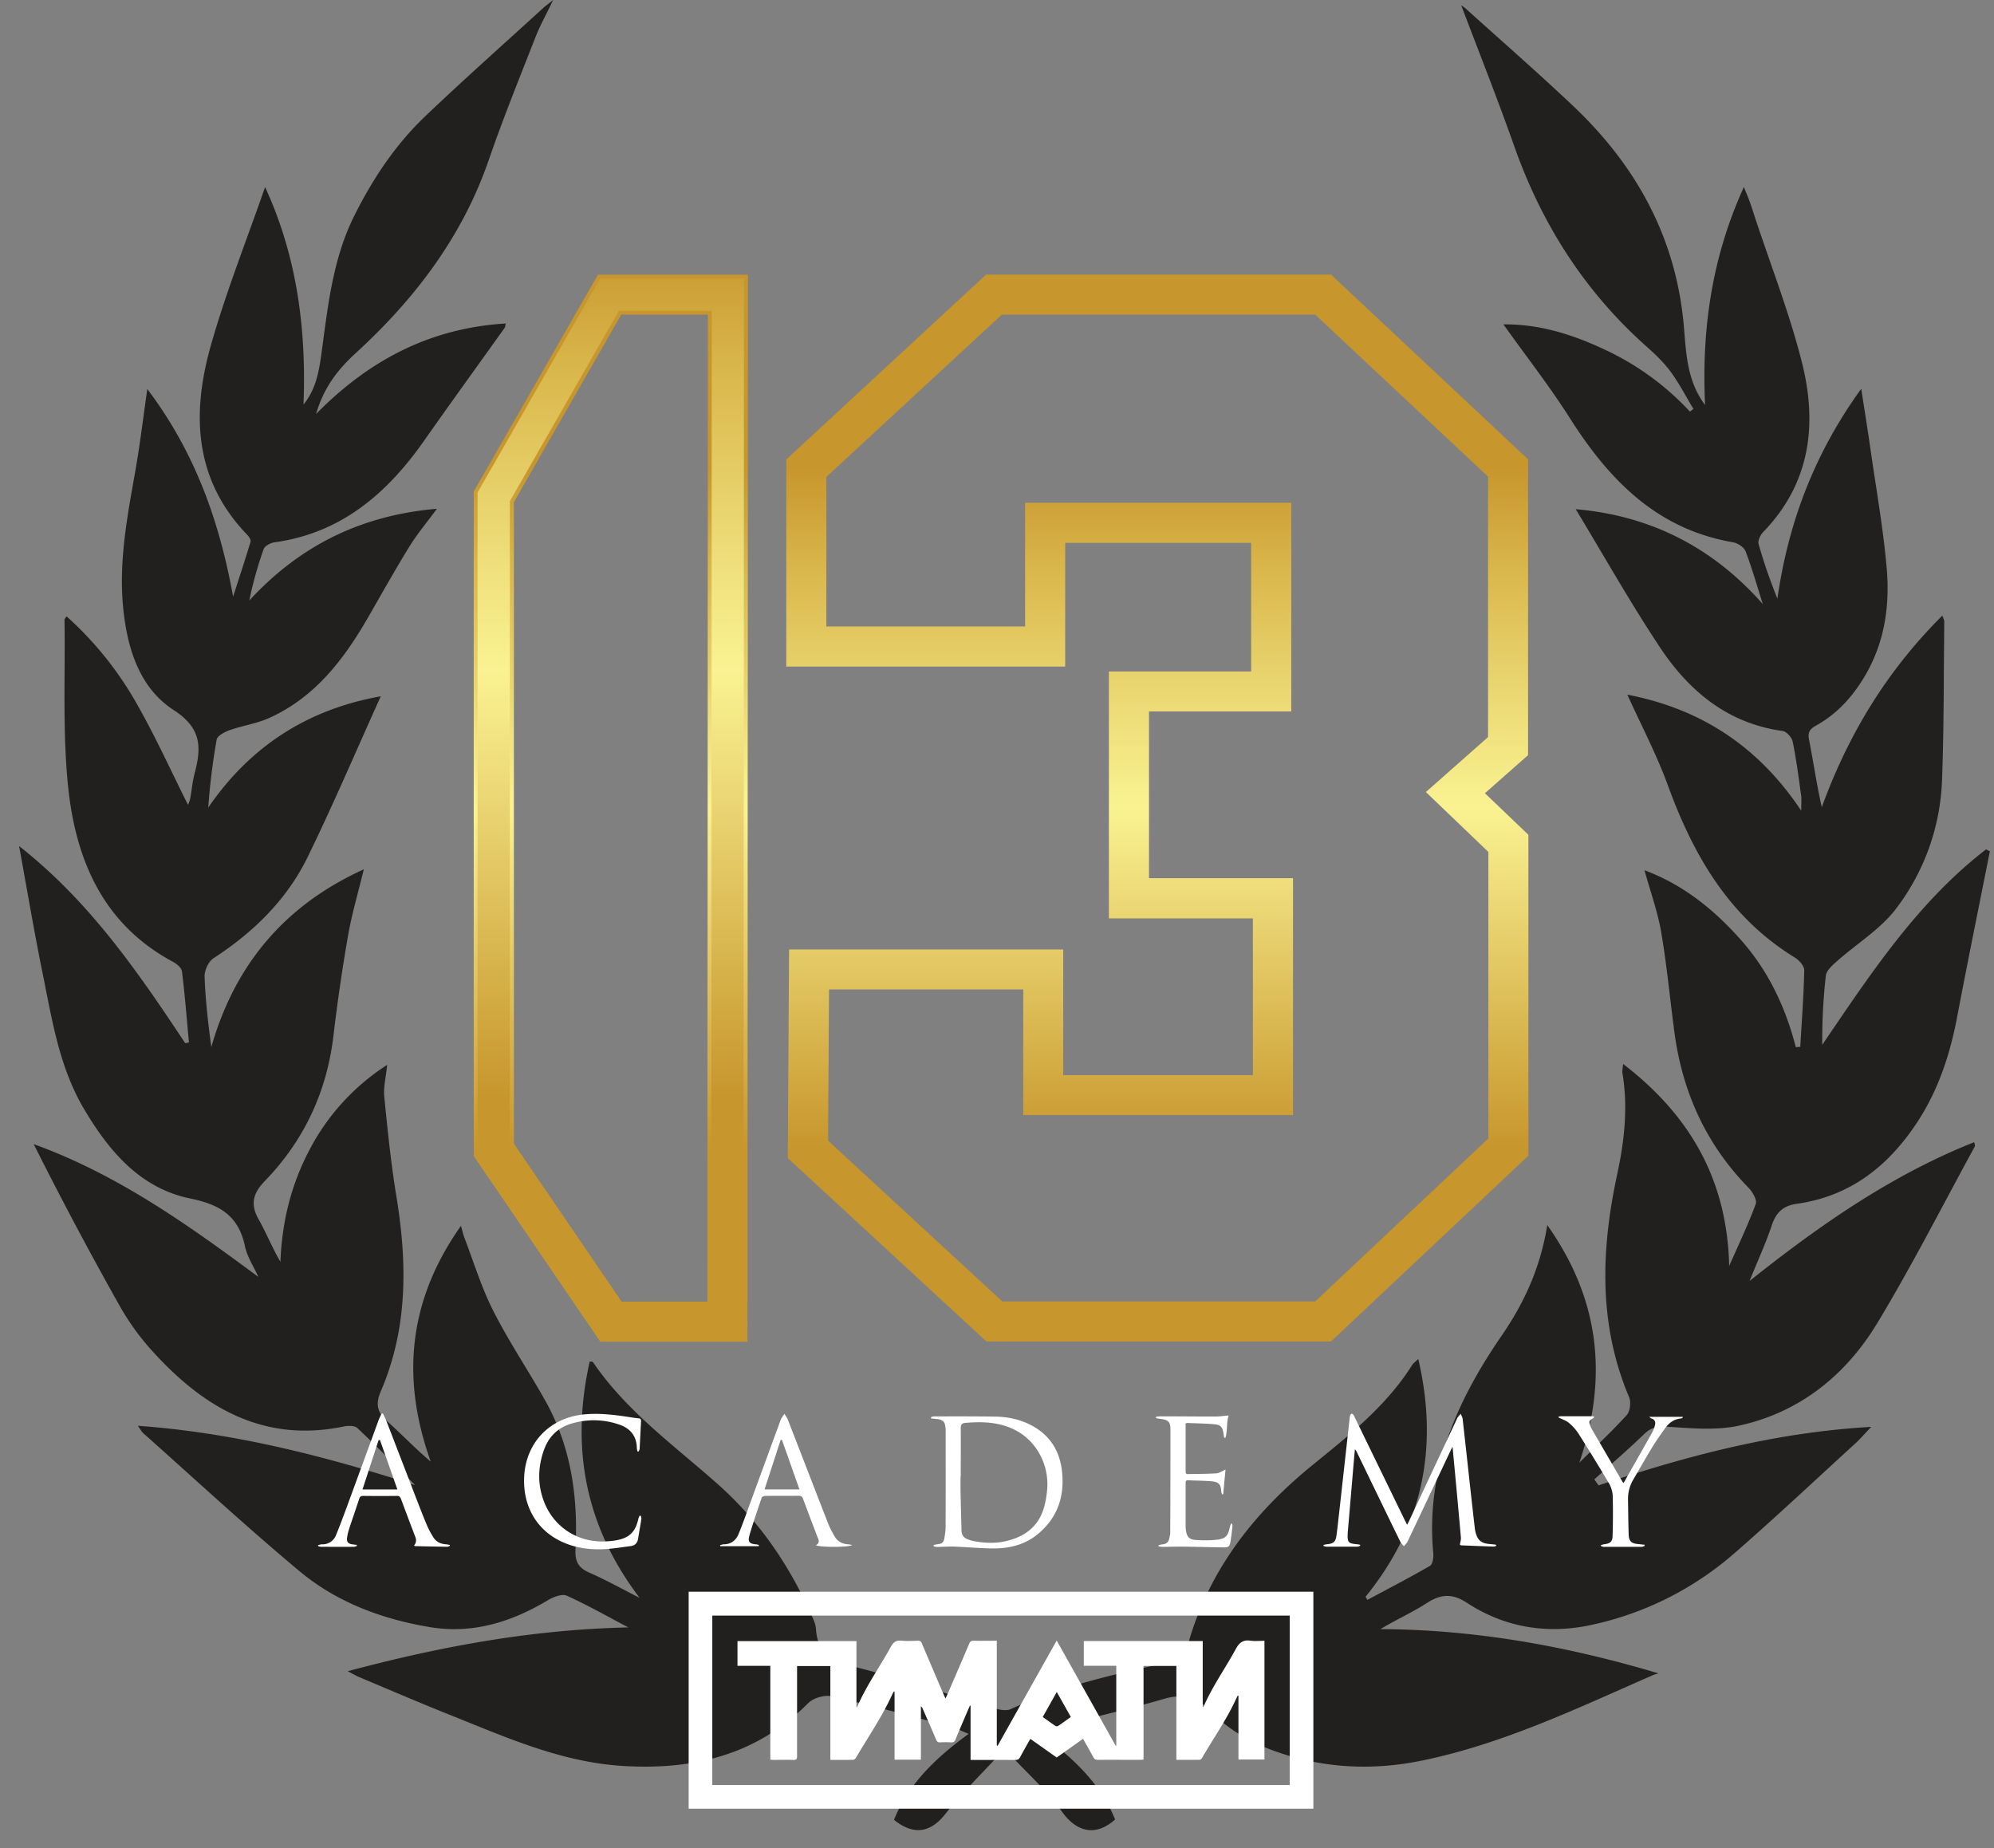 <svg xmlns="http://www.w3.org/2000/svg" width="82" height="76" viewBox="0 0 82 76" fill="none"><rect x="0" y="0" width="82" height="76" fill="#808080" stroke="none"/><path d="M26.304 65.712c-2.24-2.948-2.847-6.18-2.053-9.722.062.011.118.006.134.027 1.374 2.021 3.346 3.431 5.139 5.023 1.666 1.483 2.9 3.27 3.807 5.294.094.21.21.429.223.651.062.997.65 1.324 1.565 1.555 1.97.496 3.898 1.15 5.847 1.729.187.056.434.09.6.016 2.134-.976 4.404-1.466 6.677-1.965.212-.045.496-.268.547-.46.821-3.148 2.7-5.584 5.163-7.592 1.527-1.243 3.064-2.45 4.127-4.144.038-.061.107-.104.244-.238.856 3.672.166 6.902-2.168 9.78l.078.127c.858-.461 1.728-.91 2.57-1.397.113-.064.154-.351.137-.525-.316-3.372.956-6.243 2.804-8.931.924-1.343 1.6-2.79 1.884-4.56 2.203 3.118 2.485 6.318 1.32 9.768.655-.646 1.329-1.274 1.946-1.952.142-.155.185-.533.1-.737-1.27-3.002-1.157-6.07-.49-9.17.299-1.382.449-2.765.213-4.173-.011-.07.01-.142.03-.361 2.79 2.141 4.28 4.805 4.362 8.306.373-.847.773-1.683 1.093-2.549.061-.169-.137-.504-.306-.675-1.745-1.788-2.713-3.935-3.04-6.39-.183-1.37-.31-2.75-.543-4.112-.145-.842-.44-1.654-.687-2.547 1.621.606 2.89 1.644 4.001 2.906 1.111 1.265 1.803 2.747 2.222 4.369l.183-.013c.061-1.051.142-2.1.163-3.15.003-.174-.21-.413-.383-.52-2.705-1.659-4.176-4.203-5.225-7.087-.464-1.27-1.103-2.48-1.666-3.726 2.957.571 5.353 2.072 7.15 4.772 0-.311.02-.47-.002-.622-.105-.743-.198-1.485-.349-2.22-.035-.171-.255-.415-.418-.437-2.252-.31-3.84-1.635-5.034-3.43-1.23-1.85-2.319-3.79-3.47-5.69 3.035.26 5.611 1.54 7.693 3.902-.23-.727-.437-1.461-.708-2.171-.065-.17-.322-.335-.515-.37-3.13-.536-5.093-2.56-6.706-5.098-.832-1.311-1.793-2.539-2.737-3.863 1.486-.018 2.847.418 4.16 1.035a11.2 11.2 0 0 1 3.509 2.552l.145-.11c-.311-.515-.588-1.054-.942-1.536-.282-.383-.639-.721-.995-1.038-2.542-2.262-4.302-5.03-5.432-8.23-.695-1.968-1.467-3.909-2.181-5.796.008.005.126.08.225.172 1.47 1.326 2.965 2.63 4.4 3.99 2.617 2.485 4.24 5.466 4.538 9.122.089 1.078.14 2.198.865 3.152-.145-3.08.268-6.052 1.596-8.96.102.252.177.426.242.605.072.199.134.4.2.6.66 2.006 1.436 3.981 1.949 6.021.639 2.544.34 4.967-1.605 6.969-.112.118-.22.351-.18.488.213.753.47 1.493.773 2.243.446-3.122 1.525-5.98 3.448-8.63.137.9.266 1.688.379 2.479.233 1.635.526 3.262.668 4.905.131 1.525-.08 3.026-.88 4.396-.507.868-1.151 1.584-2.031 2.072-.255.142-.344.278-.282.587.18.914.311 1.836.523 2.766 1.084-2.978 2.675-5.608 4.959-7.878.037.118.078.182.078.244-.025 2.171-.011 4.342-.092 6.51a9.26 9.26 0 0 1-1.889 5.297c-.641.847-1.62 1.44-2.434 2.163-.185.166-.431.378-.456.593a24 24 0 0 0-.147 2.844c1.986-2.914 3.912-5.86 6.735-8.036l.158.077c-.45 2.273-.915 4.544-1.347 6.82-.29 1.524-.76 2.966-1.612 4.28-1.19 1.825-2.762 3.085-4.973 3.396-.577.08-.864.362-1.04.898-.24.718-.559 1.41-.913 2.28 2.938-2.34 5.866-4.368 9.241-5.711.014.078.046.14.027.172-1.325 2.425-2.579 4.894-4.006 7.258-1.293 2.142-3.182 3.672-5.673 4.224-.947.21-1.977.113-2.965.048-.41-.026-.67.027-.963.309-.66.64-1.36 1.24-2.042 1.857l.174.247c3.601-1.206 7.248-2.182 11.214-2.407-.282.295-.462.506-.665.691-1.648 1.504-3.272 3.035-4.954 4.498a13.1 13.1 0 0 1-5.92 2.962c-1.792.383-3.533.102-5.09-.917-.582-.383-1.06-.367-1.637.005-.606.392-1.274.69-1.916 1.078 3.867.019 7.627.684 11.432 1.82-.076.024-.153.04-.226.072-3.094 1.354-6.153 2.825-9.488 3.512-2.05.423-4.092.327-6.083-.394-1.01-.365-1.916-.896-2.662-1.67-.537-.558-1.122-.692-1.881-.47-1.398.41-2.826.733-4.235 1.105-.25.067-.485.188-.837.33 1.342.994 2.466 2.045 3.067 3.524-.797.713-1.583.52-2.181-.316-.561-.785-1.285-1.455-1.956-2.157-.25-.263-.572-.25-.819.013-.695.737-1.411 1.46-2.04 2.251-.592.746-1.287.877-2.097.223.598-1.48 1.711-2.541 3.07-3.536-.328-.13-.543-.246-.774-.305-1.615-.426-3.228-.869-4.854-1.239-.295-.067-.762.067-.974.285-2.13 2.15-4.763 2.763-7.663 2.576-2.504-.161-4.76-1.175-7.041-2.086-1.267-.506-2.52-1.045-3.776-1.573-.115-.049-.223-.115-.453-.233 3.858-1.032 7.628-1.718 11.54-1.802-.84-.442-1.666-.914-2.532-1.305-.196-.088-.559.056-.787.193-1.5.898-3.096 1.391-4.846 1.099-1.961-.327-3.816-1.016-5.348-2.292-2.197-1.833-4.301-3.784-6.44-5.687-.064-.06-.104-.143-.217-.3 3.969.286 7.685 1.246 11.404 2.441-.789-.788-1.567-1.584-2.377-2.348-.108-.102-.37-.102-.545-.067-3.239.678-5.689-.71-7.78-2.983a10.3 10.3 0 0 1-1.405-1.895 158 158 0 0 1-3.58-6.73c3.427 1.238 6.33 3.304 9.239 5.46-.19-.422-.459-.824-.553-1.266-.263-1.238-1.011-1.705-2.24-1.957-2.053-.418-3.336-1.93-4.369-3.669-1.036-1.745-1.325-3.71-1.72-5.642-.34-1.67-.622-3.353-.958-5.184C3.69 37.075 5.672 39.97 7.617 42.9l.153-.03c-.091-.976-.166-1.951-.287-2.922-.019-.15-.22-.316-.379-.399-2.876-1.547-3.995-4.2-4.304-7.21-.233-2.265-.112-4.568-.147-6.854 0-.03.035-.059.083-.14a14.2 14.2 0 0 1 2.9 3.617c.765 1.345 1.407 2.763 2.094 4.135.01-.032.07-.136.09-.249.065-.34.092-.689.178-1.021.28-1.062.322-1.863-.856-2.627-1.428-.925-1.924-2.581-2.082-4.264-.175-1.88.177-3.713.502-5.549.19-1.07.319-2.152.496-3.388 1.972 2.61 2.965 5.444 3.529 8.535.241-.751.49-1.499.716-2.252.024-.078-.064-.214-.137-.29-2.179-2.26-2.289-4.96-1.505-7.749.622-2.21 1.478-4.355 2.24-6.55 1.31 2.835 1.702 5.838 1.58 8.944.572-.702.661-1.533.774-2.359.25-1.863.464-3.72 1.336-5.449.762-1.512 1.685-2.895 2.903-4.055C19.08 3.262 20.722 1.807 22.34.327c.084-.078.178-.142.408-.327-.292.608-.542 1.053-.724 1.52-.658 1.68-1.337 3.353-1.924 5.058-1.09 3.157-3.035 5.712-5.463 7.936-.722.662-1.307 1.383-1.64 2.512 2.225-2.262 4.744-3.536 7.8-3.723-.02.083-.02.144-.048.185-1.103 1.546-2.219 3.085-3.311 4.64-1.524 2.17-3.408 3.795-6.15 4.175-.164.022-.4.15-.448.282a16 16 0 0 0-.588 2.11c2.072-2.25 4.597-3.507 7.715-3.772-.41.558-.805 1.027-1.125 1.544-.595.965-1.148 1.954-1.712 2.935-.995 1.726-2.181 3.273-4.054 4.122-.515.234-1.098.314-1.634.504-.204.073-.502.228-.532.386a27 27 0 0 0-.346 2.799c1.736-2.539 4.106-4.045 7.095-4.579-1.004 2.22-1.946 4.434-3 6.597-.861 1.764-2.23 3.106-3.88 4.176-.204.131-.373.499-.365.748.032.957.142 1.913.276 2.903.969-3.386 3.011-5.828 6.271-7.307-.233.965-.494 1.841-.65 2.734a76 76 0 0 0-.598 4.104c-.273 2.315-1.21 4.315-2.825 5.982-.486.501-.604.957-.25 1.579.317.557.553 1.16.894 1.74.062-1.627.435-3.155 1.183-4.579a9.2 9.2 0 0 1 3.207-3.519c-.051.515-.158.914-.12 1.303.136 1.37.276 2.744.498 4.1.451 2.74.478 5.434-.646 8.036-.212.494-.15.85.263 1.215.6.533 1.153 1.12 1.797 1.662-1.231-3.429-.923-6.632 1.243-9.698.059.209.086.343.134.472.389 1.013.706 2.066 1.197 3.031.641 1.265 1.44 2.45 2.136 3.688 1.068 1.906 1.355 3.983 1.242 6.128-.024.469.113.742.555.938.712.313 1.393.694 2.085 1.045z" fill="#221F1F"/><path fill-rule="evenodd" clip-rule="evenodd" d="m60.95 32.62 1.811-1.6V18.928l-8.055-7.551h-14.12l-8.168 7.556v8.403h11.308v-5.09h7.808v5.45h-5.85v9.992h5.923v6.607h-7.962v-5.168H32.533l-.053 8.467 8.12 7.495h14.109l8.068-7.594V34.366l-1.824-1.748zm.335 14.234-7.17 6.749H41.18l-7.21-6.656.04-6.333h8.147v5.167h10.937v-9.58h-5.922v-7.02h5.85V20.76H42.236v5.09h-8.331v-6.267l7.263-6.72h12.947l7.157 6.707v10.78l-2.52 2.225 2.533 2.426z" fill="url(#a)"/><path d="M54.74 55.168H40.567l-.024-.021-8.146-7.519v-.035l.053-8.545h11.273v5.168h7.8v-6.449h-5.922V27.614h5.85v-5.291h-7.647v5.09h-11.47v-8.518l8.217-7.602h14.185l8.103 7.596v12.166l-1.774 1.566 1.788 1.71v13.195l-.024.024-8.09 7.615zm-14.11-.16h14.045l8.02-7.549V34.4l-1.862-1.785 1.849-1.632V18.959l-8.007-7.505H40.617l-8.12 7.51v8.288h11.15v-5.09h7.969v5.61h-5.85v9.832h5.922v6.767h-8.122v-5.167H32.612l-.053 8.352 8.071 7.449zm13.52-1.328h-13l-.024-.021-7.237-6.68.04-6.448h8.307v5.167h10.777v-9.421h-5.922v-7.181h5.85v-8.264H42.317v5.09h-8.493v-6.381l7.312-6.766H54.15l7.205 6.752V30.38l-2.482 2.192 2.492 2.389v11.92l-.024.023-7.194 6.771zm-12.937-.16h12.872l7.122-6.701V35.036l-2.57-2.464 2.557-2.26v-10.71l-7.108-6.663H41.198l-7.215 6.674v6.151h8.173v-5.09h10.945v8.583h-5.85v6.859h5.923v9.74H42.079V40.69h-7.986l-.04 6.218 7.162 6.61z" fill="url(#b)"/><path fill-rule="evenodd" clip-rule="evenodd" d="m24.633 11.377-5.074 8.861V47.52l5.168 7.58h5.927l.022-43.722zm4.532 42.235h-3.652l-4.468-6.551V20.635l4.45-7.77h3.691z" fill="url(#c)"/><path d="M30.734 55.176h-6.048l-.024-.035-5.181-7.598V20.216l.01-.019 5.099-8.901h6.169v.08l-.022 43.803zm-5.965-.16h5.804l.022-43.562h-5.917l-5.04 8.802v27.236zm4.479-1.327h-3.776l-.024-.035-4.481-6.572v-26.47l.01-.018 4.474-7.81h3.818v.08l-.021 40.827zm-3.69-.161h3.532l.021-40.589h-3.564l-4.414 7.711v26.38l4.43 6.498z" fill="url(#d)"/><path d="M28.32 65.458h25.69v8.923H28.32zm24.717.981H29.292v6.969h23.745zm6.997-2.903c.019-.126.051-.217.043-.309q-.126-1.422-.26-2.843l-.084-.888c-.037.075-.061.118-.08.158q-.88 1.867-1.763 3.729c-.035.075-.102.14-.156.206-.05-.064-.115-.123-.153-.195q-.892-1.831-1.776-3.662c-.021-.043-.04-.088-.086-.131l-.035.367q-.13 1.545-.263 3.088v.027c-.013.348.03.391.381.423.043.003.086.014.13.022l.005.04c-.04.013-.078.037-.119.037-.423.003-.847 0-1.274 0-.04 0-.078-.018-.118-.03v-.04c.048-.01.096-.026.145-.029.263-.024.354-.099.389-.359.043-.316.075-.635.112-.954l.314-2.825.118-1.062a.3.3 0 0 1 .022-.104c.03-.078.078-.083.129-.02.03.041.048.087.07.132l2.06 4.233c.025.048.049.093.08.158.033-.062.057-.102.076-.145l1.986-4.238c.032-.067.094-.12.142-.182.027.072.072.14.08.215q.148 1.309.29 2.624.105.956.215 1.908.008.053.021.105c.084.348.234.477.59.506q.115.01.229.022c.01 0 .019.016.05.042-.045.02-.077.043-.107.04q-.664-.022-1.325-.05c-.038 0-.073-.022-.078-.022zm-21.636-.002q.083-.017.166-.03c.177-.021.239-.07.271-.246.027-.15.051-.303.051-.456.006-1.322.003-2.643.003-3.964q.001-.054-.006-.108c-.02-.265-.104-.348-.367-.375l-.23-.024v-.05c.037-.012.08-.033.12-.033.848 0 1.699-.005 2.546.01.449.009.889.092 1.302.28.826.372 1.299 1.023 1.411 1.91.134 1.054-.16 1.97-1.006 2.657-.555.45-1.22.59-1.919.573-.496-.01-.992-.056-1.486-.075-.239-.008-.478.011-.717.014-.048 0-.093-.016-.142-.024v-.057zm1.113-2.817h-.01c0 .206-.003.415 0 .621.01.536.027 1.073.04 1.611.005.18.097.295.26.357q.101.038.207.064c.424.083.856.11 1.28.024.826-.169 1.435-.6 1.66-1.455a4 4 0 0 0 .108-.611c.118-1.054-.421-2.08-1.339-2.533-.641-.32-1.328-.338-2.026-.279-.134.01-.182.078-.182.214.005.665 0 1.327 0 1.992zm-8.306 2.87h-1.586l-.006-.043c.049-.01.097-.035.143-.035.319 0 .517-.171.627-.447.148-.365.28-.732.414-1.102q.65-1.782 1.306-3.565c.035-.09.102-.169.153-.254.049.083.113.16.145.249.553 1.418 1.1 2.841 1.653 4.259.073.182.167.36.266.53.12.21.314.317.558.33.051 0 .1.017.164.027-.102.097-1.248.102-1.492.016.21-.123.091-.27.04-.41-.185-.501-.381-1.002-.566-1.506-.035-.091-.08-.123-.177-.123-.456.005-.913 0-1.369.005-.054 0-.14.032-.153.07-.174.512-.351 1.02-.502 1.54-.08.282-.008.36.282.384.035.003.067.014.1.022zm1.671-2.337c-.244-.689-.48-1.362-.719-2.035h-.054l-.662 2.035zm-15.855 2.316a.33.33 0 0 0 .06-.357q-.3-.784-.591-1.568c-.035-.091-.078-.126-.177-.123q-.684.008-1.369 0c-.096 0-.145.027-.174.123-.137.424-.287.845-.424 1.268a2 2 0 0 0-.075.343c-.019.156.053.236.21.257l.192.024.006.04c-.04.014-.08.038-.124.038-.45.003-.904 0-1.355 0-.04 0-.078-.018-.118-.03v-.04c.051-.01.105-.032.158-.032a.59.59 0 0 0 .583-.39c.158-.384.3-.773.445-1.161l1.301-3.555c.035-.093.081-.182.124-.273h.054c.04.083.088.166.123.255q.623 1.612 1.245 3.23c.142.364.282.731.435 1.093.072.174.166.34.263.501.118.196.306.287.531.3.051.003.102.017.15.024l.006.038c-.032.014-.067.038-.1.038q-.657-.009-1.314-.025c-.016 0-.033-.01-.062-.021zm-1.395-4.345h-.056l-.663 2.032h1.435zm10.731 3.115c.005.046.024.094.016.137-.04.268-.089.533-.132.801-.026.175-.126.284-.295.306-.389.05-.778.118-1.167.131-.572.019-1.135-.059-1.664-.303-1.035-.474-1.61-1.45-1.561-2.65.059-1.437 1.065-2.472 2.503-2.595.642-.056 1.272.027 1.9.126q.154.024.309.04c.075.008.099.043.096.115-.021.378-.037.756-.059 1.137 0 .037-.03.075-.043.112h-.043c-.008-.045-.027-.09-.027-.134-.01-.506-.268-.823-.743-.98a3.16 3.16 0 0 0-1.985-.022c-.535.166-.9.538-1.087 1.056-.26.718-.277 1.453.008 2.17.424 1.065 1.449 1.69 2.605 1.601.108-.008.218-.016.322-.035.558-.093.816-.335.94-.882.01-.048.034-.09.053-.136l.051.008zm21.185-4.074c.059-.005.118-.016.177-.016.754 0 1.508.008 2.262.008.174 0 .346-.027.545-.043-.097.295-.04.614-.13.914h-.053c-.01-.062-.024-.123-.032-.188-.032-.227-.107-.337-.333-.361-.38-.038-.764-.04-1.148-.057-.097-.002-.073.073-.073.126v1.868c0 .07.016.11.097.108.389-.008.778-.006 1.165-.03.123-.008.238-.096.378-.155l-.094 1.013h-.051c-.01-.038-.027-.078-.03-.12-.018-.277-.096-.381-.37-.408-.333-.032-.668-.03-1-.046-.087-.002-.095.043-.095.11v1.708c0 .077 0 .152.011.23.04.282.132.389.413.407.287.02.58.02.864-.01.35-.038.454-.158.526-.499.011-.056.035-.11.051-.163l.048.005c.006.046.017.091.011.134-.024.201-.045.402-.08.603-.032.199-.08.239-.28.236-.55-.008-1.102-.024-1.652-.032-.29-.003-.577.008-.867.01-.054 0-.105-.013-.158-.02v-.05c.056-.012.112-.029.169-.034.142-.013.236-.086.268-.225.019-.083.043-.169.043-.252q.01-2.13.008-4.264c0-.298-.102-.384-.402-.416q-.097-.014-.19-.032v-.056zm20.274.003h1.382l.01.026c-.029.017-.055.043-.085.043-.274.024-.475.17-.63.378-.191.263-.379.528-.548.807-.268.44-.52.887-.78 1.33-.151.254-.22.53-.216.828.009.474.011.949.027 1.42.008.282.108.376.387.402.088.008.18.02.268.027v.051c-.037.01-.078.035-.12.035h-1.56c-.037 0-.077-.022-.115-.032v-.04c.046-.011.088-.027.131-.033.24-.03.341-.099.347-.332a27 27 0 0 0 .005-1.691 1.15 1.15 0 0 0-.175-.52 75 75 0 0 0-1.223-1.995 2 2 0 0 0-.4-.452c-.12-.102-.287-.153-.45-.236.034-.014.064-.038.096-.038h1.315c.024 0 .048.014.088.027-.03.027-.045.048-.064.059-.15.083-.172.134-.113.292q.028.076.067.148.625 1.076 1.253 2.152c.011.019.025.037.046.067.013-.019.027-.03.032-.043q.572-1.004 1.14-2.013c.057-.1.1-.212.127-.324.03-.124 0-.236-.15-.274-.022-.005-.04-.03-.094-.072z" fill="#fff"/><path d="m39.889 70.14-.054.116c-.182.426-.367.853-.542 1.281-.037.091-.086.121-.18.116a4 4 0 0 0-.448 0c-.09.005-.134-.025-.169-.11-.18-.43-.367-.853-.555-1.279a.2.2 0 0 0-.07-.094v2.196h-1.084v-2.801l-.027-.006q-.03.046-.056.097c-.419.927-.996 1.766-1.511 2.64-.021.035-.072.075-.11.075-.306.005-.614.003-.936.003v-3.86h-1.369v3.702c0 .118-.024.166-.156.16-.265-.01-.534-.002-.8-.002-.042 0-.088-.006-.144-.008v-3.86h-1.35V67.49h4.892v2.718c.019-.008.032-.01.032-.016.376-.874.931-1.649 1.387-2.477.102-.185.215-.265.43-.244.228.022.461.008.69.003.08 0 .117.027.147.1q.451 1.063.907 2.127l.067.145c.03-.056.05-.096.07-.14.303-.704.609-1.407.907-2.111.04-.094.088-.124.19-.121.312.008.623 0 .945 0v4.313l.032.01 2.431-4.331 2.428 4.329.022-.006v-3.286h-1.336v-1.016h4.891v2.718c.02-.008.033-.008.033-.013.362-.84.896-1.584 1.33-2.383.14-.257.298-.38.596-.338.185.027.379.006.58.006v4.883h-1.07v-2.62l-.028-.008q-.034.06-.064.123c-.392.863-.94 1.633-1.412 2.45-.016.03-.058.064-.09.064-.315.006-.631.003-.959.003V68.51h-1.35v3.851c-.05.006-.088.011-.128.011-.588 0-1.176-.003-1.763 0-.086 0-.129-.032-.17-.102-.136-.252-.281-.504-.426-.764l-1.084.77-1.084-.767c-.142.252-.284.496-.416.745-.048.094-.107.123-.212.123-.56-.005-1.122 0-1.682 0h-.148v-2.232l-.027-.006zm4.146.467-.577-1.026-.577 1.029c.185.131.354.255.526.37a.12.12 0 0 0 .104 0c.172-.115.341-.239.524-.37z" fill="#fff"/><defs><linearGradient id="a" x1="47.595" y1="55.088" x2="47.595" y2="11.376" gradientUnits="userSpaceOnUse"><stop offset=".18" stop-color="#C7962C"/><stop offset=".5" stop-color="#FAF292"/><stop offset=".57" stop-color="#F0E27E"/><stop offset=".72" stop-color="#DAB84D"/><stop offset=".82" stop-color="#C7962C"/></linearGradient><linearGradient id="b" x1="47.596" y1="55.168" x2="47.596" y2="11.296" gradientUnits="userSpaceOnUse"><stop offset=".18" stop-color="#C7962C"/><stop offset=".5" stop-color="#FAF292"/><stop offset=".57" stop-color="#F0E27E"/><stop offset=".72" stop-color="#DAB84D"/><stop offset=".82" stop-color="#C7962C"/></linearGradient><linearGradient id="c" x1="25.116" y1="55.099" x2="25.116" y2=".007" gradientUnits="userSpaceOnUse"><stop offset=".18" stop-color="#C7962C"/><stop offset=".5" stop-color="#FAF292"/><stop offset=".57" stop-color="#F0E27E"/><stop offset=".72" stop-color="#DAB84D"/><stop offset=".82" stop-color="#C7962C"/></linearGradient><linearGradient id="d" x1="25.116" y1="55.176" x2="25.116" y2="11.296" gradientUnits="userSpaceOnUse"><stop offset=".18" stop-color="#C7962C"/><stop offset=".5" stop-color="#FAF292"/><stop offset=".57" stop-color="#F0E27E"/><stop offset=".72" stop-color="#DAB84D"/><stop offset=".82" stop-color="#C7962C"/></linearGradient></defs></svg>